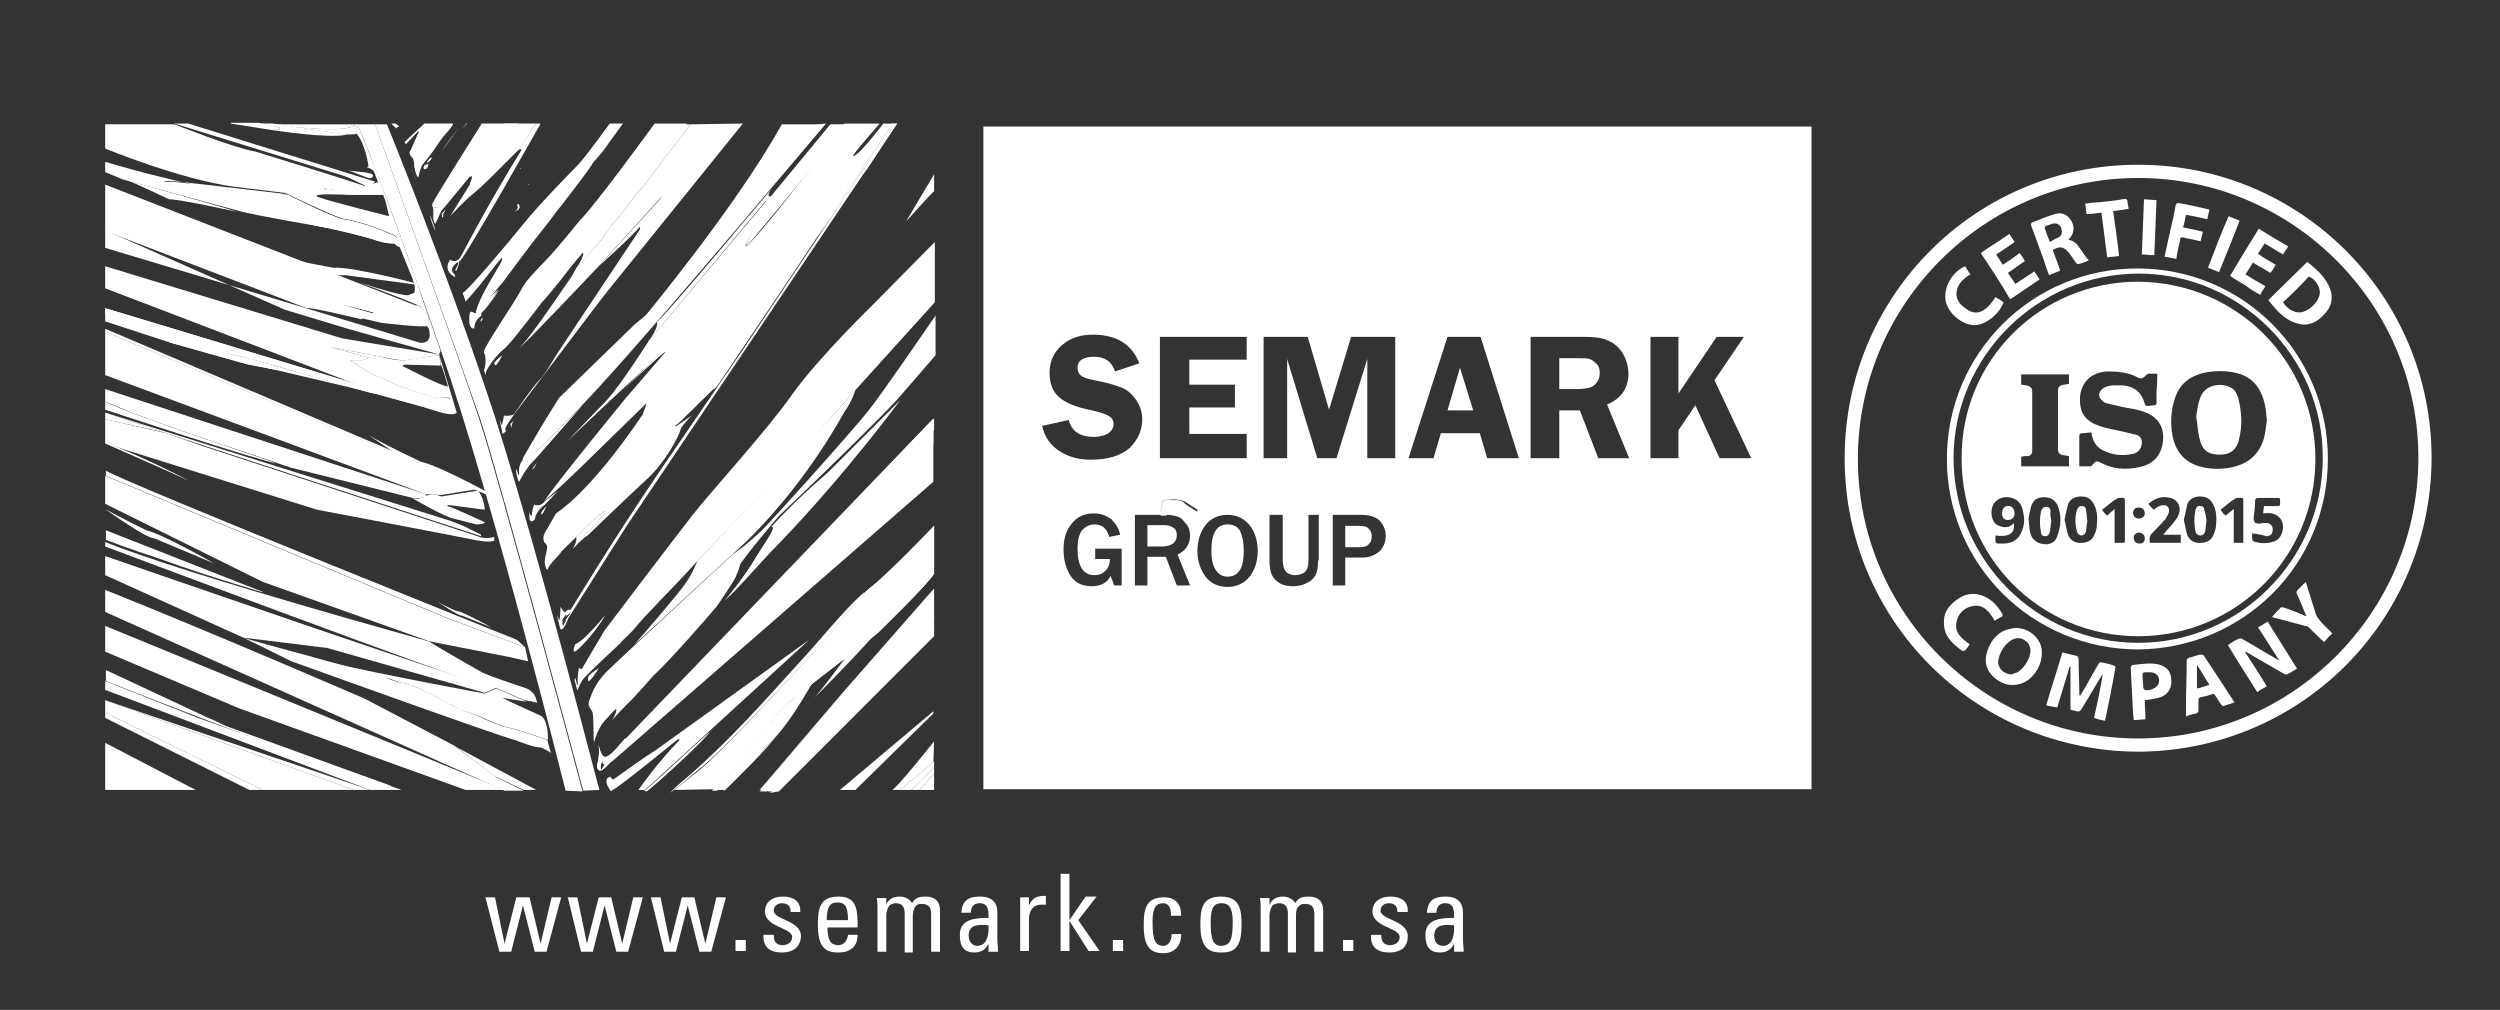 <svg xmlns="http://www.w3.org/2000/svg" xmlns:xlink="http://www.w3.org/1999/xlink" id="Layer_1" x="0px" y="0px" viewBox="0 0 339.9 137.3" style="enable-background:new 0 0 339.9 137.3;" xml:space="preserve"><rect x="0" y="0" width="339.9" height="137.3" fill="#333333" stroke="none"/><style type="text/css">	.st0{fill-rule:evenodd;clip-rule:evenodd;fill:#FFFFFF;}	.st1{fill:#FFFFFF;}</style><g>	<g>		<g>			<path class="st0" d="M290.7,102.2c-22.1-0.1-39.9-17.8-39.9-39.9c0-22.1,17.8-39.9,39.9-39.9c22.1,0,39.9,17.8,39.9,39.9    C330.5,84.4,312.8,102.1,290.7,102.2z M290.7,100.4c20.9,0,38-17,38.1-38c0.1-21-17-38.1-37.9-38.2c-21.1-0.1-38.2,17.1-38.3,38    C252.5,83.3,269.7,100.4,290.7,100.4z"></path>			<path class="st0" d="M290.6,88.3c-14.4-0.1-25.9-11.6-25.9-25.9c0-14.4,11.6-25.9,25.9-25.9c14.4,0,25.9,11.6,25.9,25.9    C316.5,76.8,305,88.2,290.6,88.3z M315.8,62.3c0.1-13.8-11.3-25.1-25-25.1c-13.8,0-25.1,11.2-25.2,25c0,13.9,11.3,25.2,25.1,25.2    C304.5,87.4,315.8,76.1,315.8,62.3z"></path>			<path class="st0" d="M285.9,91.6c-1,1.6-1.9,3.2-2.9,4.8c-0.2,0.3-0.3,0.4-0.7,0.3c-0.2-0.1-0.5-0.1-0.8-0.2c0-2,0-3.9,0-5.9    c-0.1,0-0.1,0-0.1,0c-0.6,1.9-1.1,3.7-1.7,5.6c-0.5-0.1-1-0.2-1.5-0.3c0.7-2.4,1.5-4.8,2.2-7.2c0.7,0.2,1.3,0.3,2,0.5    c0.1,0,0.2,0.3,0.2,0.4c0,1.6,0.1,3.1,0.1,4.7c0,0.1,0,0.2,0.1,0.3c0.1-0.1,0.1-0.2,0.2-0.3c0.8-1.3,1.5-2.7,2.3-4    c0.1-0.3,0.3-0.3,0.6-0.2c0.5,0.1,1,0.2,1.5,0.4c0.1,0,0.3,0.2,0.2,0.3c-0.4,2.4-0.9,4.8-1.4,7.2c-0.5-0.1-1-0.2-1.5-0.4    C285.2,95.4,285.6,93.5,285.9,91.6L285.9,91.6z"></path>			<path class="st0" d="M308.2,93.3c-0.5,0.3-0.9,0.5-1.3,0.8c-1.3-2.1-2.7-4.2-4-6.4c0.5-0.3,1-0.7,1.6-0.9c0.1,0,0.3,0,0.4,0.1    c1.6,0.9,3.2,1.9,4.8,2.8c0.1,0,0.1,0,0.2,0.1c-1-1.5-1.9-3-2.9-4.5c0.5-0.3,0.9-0.5,1.3-0.8c1.3,2.1,2.7,4.3,4,6.4    c-0.5,0.3-0.9,0.6-1.4,0.8c-0.1,0-0.3,0-0.4-0.1c-1.7-1-3.3-1.9-5-2.9c0,0-0.1,0-0.3-0.1C306.2,90.1,307.2,91.7,308.2,93.3z"></path>			<path class="st0" d="M308.4,40.8c1.8-1.8,3.6-3.5,5.3-5.2c1.1,0.9,2.2,1.8,2.9,3.2c0.6,1.2,0.6,2.5-0.3,3.6    c-0.9,1.1-2,1.9-3.4,1.7c-0.6-0.1-1.2-0.3-1.7-0.6C310,42.8,309.2,41.8,308.4,40.8z M310.4,41.1c0.6,1,1.8,1.6,2.7,1.3    c1.1-0.3,2.2-1.5,2.3-2.5c0.1-0.8-0.6-2-1.5-2.3C312.8,38.8,311.6,40,310.4,41.1z"></path>			<path class="st0" d="M277.6,88.9c0,1.8-1.4,3.7-3,4.1c-1.4,0.4-2.7-0.1-3.7-1.1c-1-1-1.1-2.2-0.7-3.4c0.5-1.5,1.5-2.7,3.1-3    C275.4,84.9,277.8,86.7,277.6,88.9z M273.4,91.7c0.3-0.1,0.7-0.2,0.9-0.3c0.9-0.6,1.4-1.4,1.7-2.4c0.2-0.9-0.1-1.6-0.8-2    c-0.6-0.4-1.4-0.3-2.1,0.3c-0.7,0.6-1.2,1.4-1.4,2.4C271.5,90.7,272.3,91.6,273.4,91.7z"></path>			<path class="st0" d="M279.1,34c0.3,0.9,0.7,1.8,1,2.8c-0.5,0.2-1,0.4-1.5,0.6c-0.3-0.7-0.5-1.3-0.7-2c-0.6-1.5-1.1-3.1-1.7-4.6    c-0.1-0.3-0.1-0.5,0.2-0.6c1-0.4,2-0.8,3-1.1c1-0.3,1.7,0.1,2.2,0.9c0.5,0.8,0.4,1.7-0.2,2.4c-0.1,0.1-0.1,0.1-0.2,0.2    c0.8,0.1,1.2,0.6,1.6,1.2c0.4,0.5,0.7,1.1,1.2,1.6c-0.5,0.2-0.9,0.4-1.4,0.5c-0.1,0-0.3-0.1-0.3-0.1c-0.3-0.4-0.6-0.9-0.9-1.3    C280.6,33.5,280.1,33.4,279.1,34z M278.7,32.9c0.5-0.3,0.9-0.5,1.3-0.7c0.4-0.3,0.4-0.8,0.2-1.3c-0.2-0.4-0.6-0.6-1.1-0.5    c-0.3,0.1-0.6,0.2-0.9,0.3c-0.1,0-0.2,0.2-0.2,0.3C278.2,31.6,278.4,32.2,278.7,32.9z"></path>			<path class="st0" d="M297.2,97.4c0-0.3,0-0.6,0-0.8c0-2.2,0.1-4.4,0.1-6.7c0-0.3,0.1-0.4,0.4-0.5c0.5-0.1,0.9-0.3,1.4-0.4    c0.1,0,0.4,0,0.5,0.1c1.4,2.1,2.8,4.2,4.2,6.4c-0.5,0.2-1,0.3-1.5,0.5c-0.1,0-0.2-0.1-0.3-0.2c-0.3-0.4-0.5-0.8-0.8-1.2    c-0.1-0.3-0.3-0.3-0.5-0.2c-0.5,0.2-1,0.3-1.5,0.4c-0.3,0.1-0.3,0.2-0.3,0.4c0,0.5,0,0.9,0,1.4c0,0.2-0.1,0.3-0.3,0.4    C298.1,97.1,297.7,97.2,297.2,97.4z M300.4,93.1c-0.6-0.9-1.1-1.8-1.7-2.7c0,1.1,0,2.1,0,3.2C299.3,93.5,299.8,93.3,300.4,93.1z"></path>			<path class="st0" d="M269.3,34.4c1.3-0.9,2.6-1.7,3.9-2.6c0.2,0.4,0.5,0.7,0.7,1.1c-0.8,0.6-1.6,1.1-2.5,1.7    c0.3,0.5,0.6,0.9,0.9,1.4c0.8-0.5,1.5-1,2.3-1.6c0.3,0.4,0.5,0.7,0.7,1.1c-0.8,0.5-1.5,1.1-2.3,1.6c0.3,0.5,0.7,1,1,1.5    c0.9-0.6,1.7-1.1,2.6-1.7c0.2,0.4,0.5,0.7,0.7,1.1c-1.3,0.9-2.7,1.8-4,2.7C272.1,38.6,270.7,36.5,269.3,34.4z"></path>			<path class="st0" d="M309.4,36c-0.2,0.4-0.4,0.7-0.7,1.1c-0.4-0.2-0.8-0.5-1.2-0.7c-0.4-0.2-0.8-0.5-1.2-0.7    c-0.3,0.5-0.6,1-1,1.6c0.9,0.6,1.8,1.1,2.7,1.6c-0.2,0.4-0.5,0.7-0.7,1.2c-0.7-0.4-1.4-0.8-2-1.3c-0.7-0.4-1.4-0.8-2.1-1.3    c1.3-2.2,2.6-4.3,3.9-6.4c1.3,0.8,2.6,1.6,4,2.4c-0.2,0.4-0.5,0.7-0.7,1.1c-0.8-0.5-1.7-1-2.5-1.5c-0.3,0.5-0.6,0.9-0.9,1.4    C307.8,35.1,308.6,35.5,309.4,36z"></path>			<path class="st0" d="M291.6,95.2c0,0.8,0.1,1.7,0.1,2.6c-0.6,0-1.1,0.1-1.6,0.1c0-0.4-0.1-0.8-0.1-1.1c-0.1-2-0.2-3.9-0.3-5.9    c0-0.2,0-0.4,0.3-0.5c1.1-0.1,2.2-0.3,3.3-0.1c1.1,0.2,1.9,0.9,1.9,2.1c0.1,1-0.3,2-1.5,2.4C293.1,95,292.3,95.1,291.6,95.2z     M292.1,91.4c0,0-0.1,0-0.2,0c-0.6,0-0.6,0-0.6,0.6c0,0.5,0.1,1,0.1,1.5c0,0.1,0.1,0.2,0.2,0.3c0.5,0.2,1.5-0.2,1.8-0.7    C293.8,92.5,293.5,91.3,292.1,91.4z"></path>			<path class="st0" d="M267.8,87.6c-0.2,0.3-0.4,0.6-0.6,0.8c-0.1,0.1-0.3,0.1-0.4,0.1c-1.4-1-2.6-2.1-2.5-4c0-1.5,0.9-2.4,2.1-3.2    c1.1-0.7,2.3-0.7,3.4-0.2c1.1,0.5,1.8,1.3,2.4,2.3c0.1,0.2,0.1,0.4-0.1,0.5c-0.3,0.1-0.6,0.3-0.9,0.5c-0.7-1.2-1.5-2.3-3-2    c-1.1,0.2-2,1-2.2,2.2C265.7,86,266.7,86.8,267.8,87.6z"></path>			<path class="st0" d="M267.2,36.2c0.2,0.4,0.4,0.7,0.7,1.1c-1,0.6-1.9,1.4-1.9,2.7c0,0.8,0.5,1.4,1.2,1.9c1.4,1.1,2.7,0.7,4.1-1.5    c0.4,0.2,0.7,0.4,1.1,0.7c-0.5,1.5-2.3,3-3.8,3.1c-1.8,0.1-3.9-1.7-4.1-3.5C264.3,38.9,265.5,36.9,267.2,36.2z"></path>			<path class="st0" d="M300.4,28.5c-0.1,0.4-0.2,0.8-0.3,1.3c-0.9-0.2-1.9-0.4-2.9-0.6c-0.1,0.6-0.2,1.1-0.4,1.7    c0.9,0.2,1.8,0.4,2.7,0.6c-0.1,0.4-0.2,0.8-0.3,1.3c-0.8-0.2-1.5-0.3-2.3-0.5c-0.4-0.1-0.5,0-0.5,0.4c-0.2,0.8-0.4,1.7-0.5,2.5    c-0.5-0.1-1.1-0.2-1.6-0.3c0.2-1.1,0.5-2.2,0.7-3.2c0.3-1.3,0.6-2.6,0.8-3.8c0-0.1,0.2-0.3,0.3-0.3    C297.6,27.8,299,28.2,300.4,28.5z"></path>			<path class="st0" d="M317.1,86.1c-0.4,0.4-0.8,0.8-1.1,1.2c-0.7-0.6-1.4-1.3-2-1.9c-0.2-0.2-0.4-0.3-0.6-0.3    c-1.5-0.4-3-0.8-4.5-1.2c0.4-0.5,0.8-0.9,1.2-1.3c0.1-0.1,0.2,0,0.4,0c0.9,0.3,1.7,0.6,2.6,1c0.1,0.1,0.3,0.1,0.5,0.2    c-0.2-0.5-0.4-0.8-0.5-1.2c-0.3-0.6-0.5-1.2-0.8-1.8c-0.1-0.2-0.1-0.4,0.1-0.6c0.3-0.3,0.7-0.7,1.1-1.1c0.2,0.6,0.3,1.1,0.5,1.6    c0.3,1,0.6,2,0.9,2.9c0.1,0.2,0.2,0.4,0.3,0.5C315.7,84.8,316.4,85.4,317.1,86.1z"></path>			<path class="st0" d="M288.1,34.8c-0.5,0.1-1.1,0.1-1.6,0.2c-0.3-2.1-0.5-4.1-0.8-6.1c-0.7,0.1-1.3,0.2-2,0.2    c-0.1-0.5-0.1-0.9-0.2-1.4c0.6-0.1,1.3-0.2,1.9-0.2c1-0.1,2.1-0.2,3.1-0.4c0.7-0.1,0.7-0.1,0.8,0.6c0,0.2,0.1,0.4,0.1,0.7    c-0.7,0.1-1.4,0.2-2.1,0.3C287.6,30.8,287.9,32.8,288.1,34.8z"></path>			<path class="st0" d="M303,29.4c0.5,0.2,1,0.4,1.5,0.6c-0.9,2.3-1.8,4.6-2.8,7c-0.5-0.2-1-0.4-1.5-0.6C301.1,34,302,31.7,303,29.4    z"></path>			<path class="st0" d="M291.5,27.1c0.6,0,1.1,0.1,1.7,0.1c-0.1,2.5-0.2,5-0.3,7.5c-0.6,0-1.1-0.1-1.7-0.1    C291.3,32.2,291.4,29.7,291.5,27.1z"></path>			<path class="st0" d="M290.7,38.3c13.4,0.1,24.1,10.8,24.1,24.1c0,13.4-10.8,24.1-24.1,24.1c-13.3,0-24-10.7-24-24.1    C266.6,49,277.4,38.3,290.7,38.3z M308.2,57.2c-0.1-0.9-0.1-1.6-0.3-2.3c-0.5-2.2-1.7-3.7-3.9-4.2c-1.3-0.3-2.6-0.3-3.9-0.1    c-2.3,0.4-3.9,1.6-4.5,3.9c-0.5,1.6-0.5,3.3-0.2,4.9c0.5,2.2,1.8,3.6,4,4.1c1.2,0.3,2.5,0.3,3.7,0.1c2.3-0.4,4-1.6,4.7-4    C308,58.8,308.1,57.9,308.2,57.2z M293.3,50.8c-0.4,0-0.7,0-1.1,0c-0.2,0-0.3,0.1-0.4,0.2c-0.4,0.4-0.7,0.6-1.2,0.3    c-1.3-0.7-2.7-0.8-4.1-0.8c-2.1,0.1-3.5,1.4-3.7,3.4c-0.1,1.7,0.3,3,2.1,3.8c0.9,0.4,1.9,0.6,2.9,0.8c0.9,0.2,1.8,0.4,2.6,0.6    c0.4,0.1,0.8,0.4,0.8,1c0,0.6-0.2,1.1-0.7,1.4c-0.2,0.1-0.3,0.2-0.5,0.2c-1.3,0.3-2.5,0.2-3.7-0.3c-1.1-0.4-1.7-1.2-1.9-2.3    c0-0.1,0-0.2-0.1-0.3c-0.4,0-0.8,0.1-1.2,0.1c-0.3,0-0.4,0.1-0.4,0.4c0,1,0,2,0,3c0,0.4,0,0.7,0,1.1c0.5,0,1,0,1.5,0    c0.1,0,0.2-0.1,0.2-0.1c0.6-0.7,0.6-0.7,1.4-0.3c1.6,0.8,3.3,0.9,5.1,0.5c2-0.4,3.1-1.8,3.2-3.8c0.1-1.9-0.9-3.2-2.9-3.8    c-0.9-0.3-1.8-0.4-2.8-0.6c-0.7-0.2-1.4-0.3-2.1-0.5c-0.3-0.1-0.6-0.4-0.8-0.7c-0.3-0.6,0.1-1.2,0.8-1.5c0.8-0.3,1.6-0.2,2.4-0.2    c1.6,0.2,2.5,1,2.9,2.5c0,0.1,0.2,0.3,0.3,0.3c0.3,0,0.7-0.1,1-0.1c0.2,0,0.3-0.1,0.3-0.4c0-0.6,0-1.2,0-1.7    C293.3,52.3,293.3,51.6,293.3,50.8z M274.8,62.1c0,0.5,0,0.9,0,1.3c2.2,0,4.3,0,6.5,0c0-0.5,0-0.9,0-1.4c-0.2,0-0.5-0.1-0.7-0.1    c-0.6-0.1-0.8-0.3-0.8-0.9c0-2.6,0-5.2,0-7.8c0-0.6,0.2-0.8,0.8-0.9c0.2,0,0.5-0.1,0.7-0.1c0-0.5,0-0.9,0-1.3c-2.2,0-4.4,0-6.5,0    c0,0.5,0,0.9,0,1.4c0.3,0,0.5,0.1,0.7,0.1c0.5,0.1,0.8,0.3,0.8,0.8c0,2.7,0,5.4,0,8.1c0,0.4-0.2,0.6-0.5,0.7    C275.5,62,275.2,62,274.8,62.1z M296.9,70.7c0.2,0.7,0.3,1.5,0.5,2.1c0.4,0.8,1.1,1.1,2,1c0.8-0.1,1.3-0.4,1.6-1.2    c0.2-0.5,0.3-0.9,0.3-1.4c0.1-1,0-2-0.5-2.8c-0.4-0.7-1-0.9-1.7-0.9c-0.7,0-1.4,0.3-1.7,1C297.2,69.3,297.1,70,296.9,70.7z     M280.7,70.7c0.2,0.7,0.3,1.5,0.5,2.1c0.4,0.8,1.1,1.1,2,1c0.8-0.1,1.3-0.4,1.6-1.2c0.2-0.4,0.3-0.9,0.3-1.4c0.1-1,0-2-0.5-2.8    c-0.4-0.7-1-0.9-1.7-0.9c-0.7,0-1.4,0.3-1.7,1C281,69.3,280.8,70,280.7,70.7z M275.8,70.5c0.1,1.1,0.1,1.9,0.5,2.6    c0.5,0.7,1.2,0.9,2,0.9c0.7-0.1,1.2-0.4,1.4-1.1c0.2-0.5,0.3-1,0.4-1.5c0.1-1,0-1.9-0.4-2.8c-0.4-0.7-1-1-1.8-1    c-0.8,0-1.4,0.3-1.7,1.1C276,69.3,275.9,70.1,275.8,70.5z M271.3,72.8c0,0.2,0,0.5,0,0.7c0,0.3,0.1,0.4,0.4,0.4    c0.3,0,0.6,0,0.9,0c1-0.1,1.8-0.5,2.2-1.5c0.4-0.8,0.5-1.7,0.3-2.6c-0.2-1.4-0.8-2-2-2.2c-0.9-0.1-1.7,0.3-2.1,1    c-0.4,0.8-0.3,2,0.3,2.6c0.2,0.2,0.5,0.3,0.8,0.4c0.7,0.2,1.3,0,1.7-0.5C274,72.3,273.4,73.1,271.3,72.8z M306.2,72.5    c0,0.2,0,0.4,0,0.6c0,0.4,0.1,0.5,0.5,0.6c0.7,0.2,1.5,0.2,2.2,0c1-0.2,1.5-1.1,1.5-2.1c0-0.9-0.6-1.6-1.5-1.8    c-0.4-0.1-0.8,0-1.2,0c0-0.3,0.1-0.7,0.1-1c0.5,0,0.9,0,1.4,0c0.9,0,0.8,0.1,0.8-0.8c0-0.3-0.1-0.3-0.3-0.3c-0.9,0-1.7,0-2.6,0    c-0.4,0-0.5,0.1-0.5,0.5c0,0.7-0.1,1.5-0.2,2.2c0,0.6,0.2,0.8,0.8,0.8c0.3-0.1,0.6-0.1,0.9-0.1c0.6,0,0.9,0.4,0.9,0.9    c0,0.6-0.3,0.9-0.9,0.9C307.5,72.7,306.9,72.6,306.2,72.5z M294.1,72.7c0.4-0.5,0.9-1,1.3-1.5c0.3-0.4,0.6-0.7,0.8-1.2    c0.4-1,0-2-1.1-2.3c-1.1-0.3-2.1,0-3,0.8c0.2,0.3,0.5,0.6,0.7,0.8c0.2-0.1,0.4-0.3,0.6-0.4c0.2-0.1,0.4-0.2,0.6-0.2    c0.5-0.1,0.9,0.2,0.9,0.7c0,0.5-0.3,0.8-0.5,1.2c-0.6,0.6-1.1,1.2-1.7,1.8c-0.5,0.4-0.5,0.9-0.4,1.4c1.4,0,2.8,0,4.2,0    c0-0.4,0-0.7,0-1.1C295.6,72.7,294.8,72.7,294.1,72.7z M287.5,69.2c0,1.6,0,3.1,0,4.6c0.5,0,0.9,0,1.3,0c0-0.1,0.1-0.1,0.1-0.1    c0-1.9,0-3.8,0-5.7c0-0.1-0.1-0.3-0.1-0.3c-0.3,0-0.7-0.1-1,0.1c-0.7,0.4-1.3,1-2,1.5c0.2,0.3,0.4,0.6,0.7,0.8    C286.8,69.8,287.1,69.5,287.5,69.2z M305,73.8c0-2,0-3.9,0-5.9c0-0.1-0.1-0.2-0.2-0.2c-0.3,0-0.7-0.1-0.9,0.1    c-0.7,0.4-1.3,1-2,1.5c0.2,0.3,0.4,0.6,0.7,0.8c0.4-0.3,0.7-0.6,1.1-0.9c0,1.6,0,3.1,0,4.6C304.1,73.8,304.6,73.8,305,73.8z     M291.6,73.2c0-0.5-0.3-0.7-0.7-0.8c-0.5,0-0.8,0.3-0.8,0.7c0,0.5,0.3,0.8,0.8,0.8C291.3,73.9,291.6,73.7,291.6,73.2z     M290.8,70.5c0.5,0,0.8-0.3,0.8-0.7c0-0.5-0.3-0.8-0.8-0.8s-0.8,0.3-0.8,0.8C290.1,70.2,290.3,70.5,290.8,70.5z"></path>			<path class="st0" d="M298.6,56.7c0.1-0.8,0.2-1.7,0.5-2.5c0.6-2,3-2.2,4.2-1.5c0.6,0.3,0.8,0.8,1,1.4c0.5,1.9,0.6,3.8,0.1,5.7    c-0.4,1.7-1.6,2.1-3,2c-1.3-0.1-2-0.7-2.3-2C298.8,58.8,298.8,57.7,298.6,56.7z"></path>			<path class="st0" d="M300,70.8c-0.1,0.5-0.1,1-0.2,1.5c-0.1,0.3-0.3,0.5-0.6,0.5c-0.4,0-0.6-0.2-0.7-0.5c-0.2-1-0.2-2,0-3    c0.1-0.3,0.3-0.6,0.6-0.5c0.4,0,0.6,0.2,0.6,0.6C299.9,69.8,299.9,70.3,300,70.8z"></path>			<path class="st0" d="M283.8,70.8c-0.1,0.5-0.1,1-0.2,1.5c-0.1,0.3-0.3,0.5-0.6,0.5c-0.3,0-0.5-0.2-0.6-0.5c-0.3-1-0.3-2,0-3    c0.1-0.3,0.3-0.5,0.6-0.5c0.4,0,0.6,0.2,0.6,0.5C283.7,69.8,283.7,70.3,283.8,70.8z"></path>			<path class="st0" d="M278.9,70.8c-0.1,0.5-0.1,1-0.2,1.5c-0.1,0.3-0.2,0.6-0.6,0.6c-0.4,0-0.6-0.2-0.6-0.5c-0.2-1-0.2-1.9,0-2.9    c0.1-0.3,0.3-0.6,0.7-0.6c0.4,0,0.6,0.3,0.6,0.6C278.7,69.8,278.8,70.3,278.9,70.8z"></path>			<path class="st0" d="M273.9,69.8c0,0.5-0.3,0.9-0.9,0.9c-0.5,0-0.8-0.3-0.8-0.9c0-0.6,0.3-1,0.8-1    C273.5,68.7,273.9,69.2,273.9,69.8z"></path>		</g>	</g>	<g>		<g>			<path class="st1" d="M161.6,71.7c0-0.1-0.1-0.2-0.2-0.3h0C161.5,71.5,161.5,71.6,161.6,71.7z"></path>			<polygon class="st1" points="157.8,70 154.3,70 154.3,70 157.8,70    "></polygon>			<polygon class="st1" points="161.7,79.6 161.7,79.6 160.1,75.4 160.1,75.4    "></polygon>			<polygon class="st1" points="158.4,75.7 159.9,79.6 159.9,79.6 158.4,75.7    "></polygon>			<path class="st1" d="M184.8,71.5h-1.9v2.9h2c0.5,0,0.9-0.1,1.2-0.4c0.3-0.3,0.4-0.6,0.4-1.1c0-0.4-0.1-0.7-0.4-1    C185.9,71.6,185.4,71.5,184.8,71.5z"></path>			<polygon class="st1" points="196.8,55.8 200.3,55.8 198.5,50    "></polygon>			<path class="st1" d="M158.3,71.4H156v2.9h2.1c0.6,0,1.1-0.2,1.4-0.4c0.3-0.3,0.5-0.6,0.5-1.1c0-0.4-0.1-0.8-0.4-1    C159.2,71.5,158.8,71.4,158.3,71.4z"></path>			<path class="st1" d="M166.9,71.3c-1.5,0-2.2,1.2-2.2,3.6c0,1.2,0.2,2,0.6,2.6c0.4,0.6,0.9,0.9,1.6,0.9c0.6,0,1.2-0.2,1.6-0.8    c0.4-0.5,0.6-1.4,0.6-2.8c0-1.1-0.2-2-0.5-2.6C168.3,71.6,167.7,71.3,166.9,71.3z"></path>			<path class="st1" d="M133.7,17.2v90.1h112.6V17.2H133.7z M157.7,45.8h11.8v3.1h-7.8v3.4h6.2v3.1h-6.2V59h7.8v3.3h-11.8V45.8z     M152.3,79.6h-0.8l-0.5-1.3c-0.5,1-1.4,1.4-2.6,1.4c-1.3,0-2.3-0.5-2.9-1.5c-0.6-1-0.9-2.1-0.9-3.5c0-1.4,0.3-2.5,1.1-3.5    c0.7-0.9,1.7-1.4,3-1.4c1,0,1.7,0.3,2.4,0.8c0.6,0.6,1,1.2,1.2,2.1l-1.5,0.3c-0.3-1.2-1-1.7-2-1.7c-0.7,0-1.2,0.3-1.7,0.8    c-0.4,0.6-0.6,1.4-0.6,2.5c0,2.4,0.8,3.6,2.3,3.6c0.6,0,1.1-0.2,1.5-0.6c0.4-0.4,0.6-0.9,0.6-1.6h-2v-1.4h3.6V79.6z M148.3,62.5    c-1.7,0-3.1-0.4-4.3-1.2c-1.2-0.8-2-1.9-2.3-3.4l3.6-0.8c0.4,1.5,1.5,2.3,3.4,2.3c0.9,0,1.5-0.2,2-0.5c0.4-0.3,0.7-0.7,0.7-1.2    c0-0.5-0.2-0.9-0.6-1.1c-0.4-0.3-1.1-0.5-2.3-0.8c-2.1-0.4-3.6-1-4.5-1.8c-0.9-0.8-1.3-1.9-1.3-3.3c0-1.5,0.5-2.7,1.6-3.7    c1.1-1,2.5-1.5,4.3-1.5c3.2,0,5.3,1.3,6.3,3.9l-3.3,1.1c-0.4-1.3-1.4-2-2.8-2c-1.5,0-2.3,0.5-2.3,1.5c0,0.4,0.1,0.7,0.4,1    c0.3,0.3,0.9,0.5,1.9,0.7c1.7,0.3,2.9,0.7,3.7,1c0.8,0.3,1.4,0.9,2,1.7c0.5,0.8,0.8,1.6,0.8,2.6c0,1.5-0.6,2.8-1.7,3.9    C152.3,62,150.6,62.5,148.3,62.5z M162.6,70.3l-0.5,1.2l-0.7-0.1c0.1,0.1,0.1,0.2,0.2,0.3c0.1,0.3,0.2,0.7,0.2,1.1    c0,1.2-0.6,2.1-1.7,2.6l1.7,4.2h0l0,0h-1.8l0,0l0,0l-1.5-3.9H156v3.9v0h-1.7v0V70v0h3.5c0-0.5,0.1-1.3,0.2-1.7    c0.2-0.5,0.8-0.3,1.6-0.4c0.8,0,1.5,0.3,1.5,0.3l1.7,1.1L162.6,70.3z M169.9,78.4c-0.7,0.9-1.8,1.4-3,1.4c-1.3,0-2.3-0.5-3-1.4    c-0.7-1-1.1-2.1-1.1-3.5c0-1.4,0.4-2.6,1.1-3.5c0.7-0.9,1.7-1.4,3-1.4c1.3,0,2.2,0.5,3,1.4c0.7,0.9,1.1,2.1,1.1,3.5    C171,76.3,170.6,77.5,169.9,78.4z M179.2,76.2c0,0.8-0.1,1.5-0.3,1.9c-0.2,0.4-0.5,0.8-1.1,1.1c-0.5,0.3-1.2,0.5-1.9,0.5    c-0.8,0-1.4-0.1-1.9-0.4c-0.5-0.3-0.9-0.7-1.1-1.2c-0.2-0.5-0.3-1.1-0.3-1.9V70h1.8v6.1c0,0.8,0.2,1.4,0.5,1.7    c0.4,0.3,0.8,0.4,1.2,0.4c0.5,0,1-0.2,1.3-0.4c0.3-0.3,0.5-0.8,0.5-1.6V70h1.4V76.2z M187.5,75c-0.6,0.5-1.3,0.8-2.2,0.8h-2.4    v3.8h-1.7V70h3.9c1.1,0,2,0.3,2.5,0.8c0.5,0.6,0.8,1.2,0.8,2C188.4,73.7,188.1,74.5,187.5,75z M189.8,62.3h-3.9V48.8l-4.2,13.5    h-2.6L175,48.8v13.5h-3.2V45.8h6l2.9,9.9l3-9.9h6V62.3z M202.2,62.3l-1-3.4h-5.3l-1,3.4h-3.4l5.3-16.5h4.5l5.2,16.5H202.2z     M217.3,62.3l-2.5-6.5H212v6.5h-3.9V45.8h7.3c1.3,0,2.4,0.1,3.2,0.5c0.8,0.3,1.5,0.9,2,1.7c0.5,0.8,0.8,1.8,0.8,2.8    c0,2-1,3.4-2.9,4.2l3,7.3H217.3z M233.8,62.3l-3.3-7.2l-2.3,3.4v3.8h-3.8V45.8h3.8v7.7l5.2-7.7h3.7l-4,5.9l5,10.6H233.8z     M158.4,70h-0.7c0,0,0,0,0,0L158.4,70c1.2,0,2,0.2,2.5,0.8c0.2,0.2,0.3,0.4,0.5,0.6h0c-0.1-0.2-0.3-0.4-0.5-0.6    C160.4,70.3,159.5,69.5,158.4,70z M159.6,68c-0.8,0-1.4-0.2-1.6,0.4c-0.1,0.4-0.2,1.3-0.2,1.7h0.7c1.1-0.5,2,0.2,2.5,0.8    c0.2,0.2,0.3,0.4,0.5,0.6l0.7,0.1l0.5-1.2l0.1-0.8l-1.7-1.1C161.1,68.3,160.3,67.9,159.6,68z"></path>			<polygon class="st1" points="159.9,79.6 161.7,79.6 161.7,79.6 159.9,79.6    "></polygon>			<rect x="156" y="75.7" class="st1" width="2.4" height="0"></rect>			<rect x="154.3" y="79.6" class="st1" width="1.7" height="0"></rect>			<path class="st1" d="M216.1,48.8c-0.3-0.1-0.9-0.1-1.8-0.1H212v4.2h2.4c0.8,0,1.3-0.1,1.7-0.2c0.4-0.1,0.7-0.3,1-0.7    c0.3-0.4,0.4-0.8,0.4-1.3c0-0.5-0.1-0.9-0.4-1.2C216.7,49.1,216.4,48.9,216.1,48.8z"></path>		</g>		<g>			<g>				<path class="st0" d="M87.9,54.5c0,0,0,0.4-0.2,1c-0.3,0.6-0.4,1.2-0.3,1.5l21-21.4v-1L87.9,54.5z"></path>				<path class="st0" d="M74.4,74.3c0.4,0.4,1.7,0.3,1.5,1c0.2,0,0.2-0.2,0.4-0.2c-0.7,0.8-1.5,1.5-1.9,2.4     C73.6,76.4,74.5,75,74.4,74.3z"></path>				<path class="st0" d="M73.9,73.6c0.7-0.1,1.3-0.4,1.7,0c0.4,0.2,1.1,0.8,0.7,1.4c-0.2,0.2-0.8,0.9-1,1.1     c-0.7-0.2-1.1-0.5-0.9-1.8C74.3,74,74.1,73.8,73.9,73.6z"></path>				<path class="st0" d="M98.5,81.7c0,0,2.8-3.4,4.2-5.7c1.3-2.3,3-4.3,2.2-4.4c0,0,2.8-3.2,7.7-7.4l9.8-9.8c0,0-7.1,9.7-16.3,19.3     C103.3,76.5,100.9,79.5,98.5,81.7z"></path>				<path class="st0" d="M105.1,71.8C105.1,71.8,105.1,71.8,105.1,71.8c-0.1,0.7-1.4,2.4-2.5,4.3c-0.5,0.9-1.2,1.9-1.9,2.9     c-0.2,0.3-0.3,0.5-0.3,0.5c4.4-4.1,12.7-15.4,12.7-15.4C111.7,65.3,105.1,71.8,105.1,71.8z"></path>				<polygon class="st0" points="84.2,101.8 95.2,91.9 115.7,71.4 126.9,60.4 126.9,56.9 84.7,100.8     "></polygon>				<path class="st0" d="M83.4,106c-0.2,0.4-0.6,0.7-0.6,1.2c-0.3-0.5-0.7-1.4,0.2-1.6C83.1,105.8,83.2,105.9,83.4,106z"></path>				<path class="st0" d="M83.4,106.2l5.9-4.3l0,0c-2,1.2-5.6,3.9-6.1,4.2c0,0-0.9,0.7-0.1,1.5c0-0.1,0.2-0.2,0.3-0.3     C83.2,107.3,82.8,106.8,83.4,106.2z"></path>				<g>					<path class="st1" d="M32.3,25.7l5,0.8l2.1,0.1c-0.2-0.1-0.2-0.1-0.2-0.1L32.3,25.7z"></path>					<path class="st1" d="M43,26.6c0,0,1-0.6,1.6-0.6L44,25.6l2.6,0.4c0,0,2.8-0.5,4.1-0.9c-1.7-1-6.5-2.4-6.5-2.4s7.3,3.3,5.4,2.6      c-1.9-0.7-14.9-4.7-14.9-4.7c-3-0.5-11-3.7-11-3.7h-9.4v3.3c0,0,10.2,4.2,17.6,5.2C39.3,26.3,39,26.3,43,26.6z"></path>				</g>				<path class="st1" d="M53.2,31.9c-3.7-1.7-6.7-2.1-6.7-2.1c-1.8-0.5-7.4-3.3-7.4-3.3l-15.6-1.8c-1.5,0-1.2,0.2-1.2,0.2     c0.5,0.2,19.8,5.6,19.8,5.6c5.6,1.1,8.5,2,8.5,2c1.9,0.7,3,0.6,3,0.6c0.8,0.7,0.8,0.4,0.8,0.4C53.9,31.8,53.2,31.9,53.2,31.9z"></path>				<path class="st0" d="M104.3,27.2l-16,19c0,0-3.6,5.7-5.7,8.1l-5.5,5.7c0,0,12.2-11.6,13.1-12.1c0,0,0.8-0.6-0.1,0.4l-5,5.8     c0,0-9.5,11.6-11,13.9c0,0,1.1-0.8,4.9-4.5l29.2-28.5l-1.2,1.6L87.2,56.6c0,0-6.3,9.6-11.6,13.2l-1.5,2.6c0,0-0.5,0.8,0,1.4     c0,0,1.1-0.6,2,1.4l4.8-4.7c0,0,2.8-2.5,0.5,0.3c0,0-3.5,3.6-3.5,3.8c0,0,1.4-1.5,2-1.8c0,0,5.7-5.5,8.1-7.7     c2.4-2.2,4.3-5.7,4.6-6.9c0,0,0.9-1.3,1.6-1.8L92,57.9c0,0-0.7,0.3,0.3-0.4l4.6-4.5c0,0,0.4-0.2,0.6-0.5l10.3-15.3     c0,0,12.9-19.5,13.6-20.4h-1.3c0,0-3.5,4.6-4.1,4.4c-0.2-0.1,3.6-4.4,3.6-4.4h-4.8c0,0-9.1,12.4-13.1,16.5c0,0-0.7,0.6-0.1-0.4     C101.6,33,104,28,104.3,27.2z"></path>				<path class="st1" d="M14.3,41.9v1.8l8.9,2.9l10.3,2.9l4.1,0.8L30.6,48c0,0,1.9,0.2,9.9,2.6c0,0,9.5,2.8,10.8,3     c0,0,7.6,2.1,8.4,2.3c0,0-5.4-2-11.3-3.7"></path>				<path class="st0" d="M75.8,48c-0.7,1.1-1.6,2.8-2.5,3.7c-0.9,0.9-3.2,4.3-3.2,4.3l-0.4,0.6l14.2-18.8c0,0-0.5,0.6-1.2,1.4     L75.8,48z"></path>				<polygon class="st0" points="123.9,107.4 125,107.4 127,105.2 127,104.4     "></polygon>				<polygon class="st0" points="116.3,107.4 114.2,107.4 126.9,96.7 126.9,97     "></polygon>				<path class="st0" d="M79.2,90.8c0,0,2.1-3.6,3-5.1c0,0,9.4-12.4,11.9-15.6c2.5-3.2,10.2-11.6,13.7-16.6     c3.5-4.9,10.9-12.1,10.9-12.1l8.4-8.5v8.2l-20.1,22.2L88.4,83C88.4,83,80.4,90.9,79.2,90.8z"></path>				<path class="st1" d="M60.3,29c0,0-0.1,0.2,0,0.4l-0.2,0.2l0-0.4L60.3,29z"></path>				<path class="st1" d="M67.8,39.3c0,0-1.7,2.5-2.2,2.9c-0.5,0.5-0.2,0.6-0.2,0.6s-0.9,0.5-1,1.5c-0.1,1,0,0.2,0,0.2     s-0.6,0.3-0.6-0.9c0-1.2,0.1-1.4,0.6-1.1c0.5,0.3,0.3-0.3,0.3-0.3L67.8,39.3z"></path>				<path class="st1" d="M68.8,47.1c0,0-2.7,2.5-2.8,3.9l-0.2-0.7c0,0,0.5-1.1,0-2.5L68.8,47.1z"></path>				<path class="st1" d="M81.9,32.4c0,0,0.9-1.5,2.1-2.7l2.2-2.9c0,0,0.5-0.7,1.2-1.4l6.5-8.5h-0.7L79.1,34.4     c0.7-0.3-0.6,1.9-0.6,1.9S79.1,35.8,81.9,32.4z"></path>				<path class="st0" d="M71.4,62.7c0,0-0.7,0.4-0.2-0.6c0,0,2.5-4.4,4.8-8l10.3-10c0,0,3.5-2.8,6.2-5.5c2.7-2.7,15-15.4,18.7-21.7     l1.1-0.1c0,0-23,27.3-30.3,35.2C82.1,52,72.7,62,71.4,62.7z"></path>				<path class="st0" d="M79.2,90.8c0,0-0.1,0.5,0.2,0.4l4.2-3.2c0,0,1.6-1.3,2.8-2.7c1.1-1.4,5.9-6.3,5.9-6.3l2.5-2.7     c0,0,13.9-14.7,16-17.1c2.1-2.4,15.4-17.4,15.4-17.4S100.9,68,97.5,71.5C94.1,75.1,79.3,91.3,79.2,90.8z"></path>				<path class="st0" d="M91.7,107.4c0,0,14.9-11.9,15.8-12.4l-10.3,12.3L91.7,107.4z"></path>				<polygon class="st1" points="127,80 127,80.4 103.3,107.4 103.1,107.6 114.9,93.8     "></polygon>				<polygon class="st1" points="127,80.2 127,84.1 103.7,107.4 103.3,107.4     "></polygon>				<polygon class="st1" points="127,83.8 127,85.1 105,107.6 103.3,107.6     "></polygon>				<polygon class="st0" points="105.9,107.6 127,86.5 127,84.9 104.7,107.8     "></polygon>				<path class="st0" d="M110.8,94.8c0,0,4.7-4.7,8-8.4c0,0-3.7,2.9-3.9,3.1C114.9,89.5,112.1,93.3,110.8,94.8z"></path>				<path class="st0" d="M110.4,92.9c0,0-2.7,4.9-4.8,7.1c-2.1,2.3-6.6,7.1-7.1,7.4h-1c0,0,11.1-13.2,11.1-13.3     C108.6,94,110.4,92.9,110.4,92.9z"></path>				<path class="st0" d="M127,78v-6.5c0,0-6.6,6.9-8.8,8.5c0,0-1.5,1.2-1.4,1.5c0,0-0.4,0.3-0.9,1.1c0,0-2.1,2.3-3,3.6     c0,0-16.3,18.1-19.8,20.2l21.8-16.9c0,0,4.2-3.2,4.5-3.5C119.4,86,126.2,79.4,127,78z"></path>				<path class="st0" d="M85,100.4c-0.5,0.5-1.8,2.3-2.6,2.5c-0.7,0.2-1-1.6-1-1.6s0.1,0.9,0,1.6c-0.1,0.8-0.4,1.4,0,1.8     C82.3,105.4,85.5,99.9,85,100.4z M81.7,104.6c-0.1-0.2,0-0.8,0.2-1.2c0,0,0,0.5,0.3,0.5C82.2,103.9,81.8,104.8,81.7,104.6z"></path>				<path class="st0" d="M79.2,90.8c0,0-0.1,0.3-0.5,0c0,0-0.3,1.9-0.1,2.3c0,0-0.1,0.4-0.4-1c0,0,0,0.3-0.1,0.3l0.4,1.5     c0,0,0.4-1.2,1-1.8c0.6-0.7,5.1-4.9,5.1-4.9s-1.4,0.7-2.3,1.3C80.9,89.6,79.2,91.3,79.2,90.8z"></path>				<path class="st0" d="M116.3,53c-1.6,2.1-21.5,23.3-21.5,23.3s-0.7,1.8-1.6,3c-0.8,1.3-7,8.4-7,8.4l14-12.9c0,0,8-6.9,14.6-18.8     C115.9,54.5,116.3,53,116.3,53z"></path>				<path class="st0" d="M127.2,42.9c0,0-7.4,10.8-9.1,12.9c-1.6,2.1-14.6,16.7-17.5,19.4c0,0,16-15.1,21.4-20.9l5.2-6V42.9z"></path>				<path class="st0" d="M78.2,87.6c0,0-0.4,0.9-0.1,1c0.3,0.1,3.1-2.9,4.2-5C82.3,83.6,79.6,87,78.2,87.6z"></path>				<path class="st0" d="M121.5,16.9l-20.6,30.8L89.6,64.2c-6.9,10.2-12,18.7-12,18.7c-0.5-0.1-0.7,0.3-0.7,0.3     c-0.2,0.2-0.7-0.7-0.7-0.7s0,0.9-0.1,1.6c0,0.7-0.4-0.6-0.4-0.6s0.1,0.6,0.4,1.7c0.2,1.1,0.9-0.5,0.9-0.5l0.3-0.7l7.9-12.5     l36.8-54.7H121.5z M77.5,83.4c-0.1,0.3-0.7,0.8-0.6,1.1c0,0-0.3,0.4-0.3,0.6c0,0-0.3-0.3,0-0.7c0,0-0.4,0.1-0.2,0l0.5-0.8     c0,0,0.2-0.1,0.1,0.2c0,0,0.2-0.2,0.4-0.4C77.4,83.4,77.6,83.1,77.5,83.4z"></path>				<path class="st0" d="M100.7,76.5c0,0-0.4,1.8-1.3,3c0,0-1.2,1.9-2,3c-0.9,1.1-6.5,7.5-8.6,9.4c0,0-2.8,3.2-3.4,3.7     c0,0-1.9,1.9-2.2,2.4c0,0,1.5-2.7-0.2-1l5.5-6l4.7-5.5c0,0,3.9-4.6,4.7-5.5c0.8-0.9,1.8-1.9,2-2.5     C100.3,77.1,100.5,76.6,100.7,76.5z"></path>				<path class="st0" d="M123.2,30.1c0,0,3.4-3.8,3.8-4.1v-2.3C127,23.7,123.3,29.9,123.2,30.1z"></path>				<path class="st1" d="M105.6,31.7l-13,13.6L84.7,53l0,0c2.7-2.5,5.2-4.8,5.5-5c0,0,0.8-0.6-0.1,0.4l-4.7,5.6l0,0     C85.4,53.9,103.9,33.6,105.6,31.7z"></path>				<path class="st0" d="M74.3,68.8c0,0-0.6,1.4-0.7,1.1C73.4,69.7,74.3,68.8,74.3,68.8z"></path>				<path class="st0" d="M74.1,68.1c0,0-0.5,0.9-1.5,0.5c0,0-0.3,1-0.3,1.5c0,0-0.2,0.2-0.3-0.5c0,0-0.2,1.3,0.3,1.3     c0,0,0.5-0.1,0.5-0.7c0,0,0.3-0.9,1.3-1.6l1.7-1.8L74.1,68.1z"></path>				<path class="st0" d="M112.9,16.9l-8.1,9.8c0,0-0.7,0.2,0-0.9c0,0-14.2,17-15.5,18c0,0,0.4,0.3-0.9,2.3l15.8-18.9l-2.8,6.2     c0,0,0.1,0.1,0.7-0.6c0,0,11.2-13.2,12.7-15.9H112.9z"></path>				<g>					<path class="st0" d="M99.2,32.4c1-1.2,2.1-2.4,3.1-3.6v0C101.2,30,100.2,31.2,99.2,32.4z"></path>					<path class="st0" d="M92.6,38.6c2.7-2.7,15-15.4,18.7-21.7h-5c-6.4,11.5-18.9,26.4-19,26.6C88.4,42.5,90.7,40.5,92.6,38.6z"></path>				</g>				<path class="st0" d="M73,62.9c0,0-0.8,1-0.6,0.9C72.6,63.8,73,62.9,73,62.9z"></path>				<path class="st0" d="M71,62.6c0,0-0.6,0.8-0.4,1.9c0,0-0.1,0.3-0.3-0.5c-0.2-0.7-0.2,0.5,0.2,1.4l0.1,0.1c0,0,0.8-1.8,2.2-3.1     l6.4-7.3C79.2,55,70.9,63.9,71,62.6z"></path>				<path class="st0" d="M68,57.2c0,0,0.3,1.1,0.3,0.3c0,0,0.2-0.6,0.2-1c0,0,1.2,0.2,1.6-0.4c0.4-0.6-1.6,2.1-1.4,2.3     c0,0,0.2,0.2-0.1,0.4l-0.3,0.2C68.4,58.9,67.7,56.4,68,57.2z"></path>				<path class="st0" d="M69.8,57.2c0,0-0.4,0.4-0.4,0.5l0.1,0.5C69.5,58.1,69.6,57.6,69.8,57.2z"></path>				<path class="st1" d="M75.8,48L90,26.7l-8.8,9.7c0,0-10.4,11-10.7,11c0,0,0.8-0.3,7.2-9.8l0.8-1.4c0,0,0.6-0.4,3.4-3.8     c0,0,0.9-1.5,2.1-2.7l2.2-2.9c0,0,0.5-0.7,1.2-1.4l6.5-8.5l7.1-0.1L75.8,48z"></path>				<path class="st1" d="M81.4,36.2c0,0,4.7-4.2,5.6-5.4L87,31.3l3-4.5L81.4,36.2z"></path>				<path class="st1" d="M67.2,49.3c0,0,0,0.5,0.3,0.3c0,0,0.4-0.5,0.8-1.3C68.4,48.3,68.1,48.3,67.2,49.3z"></path>				<path class="st1" d="M89,16.8c0,0-8.2,11.3-10.2,13.2c0,0-3.2,4-4.7,5.5c-1.4,1.5-2.6,2.6-3.3,4c-0.7,1.4-5.1,7.8-5,8.3     c0,0.4,1.2,1.9,4.3-2.1c0,0,2.8-3.5,3.5-4.5c0,0,1.5-1.6,4-4.9l3.6-4.3l12.2-15.2L89,16.8z"></path>				<path class="st1" d="M85.8,23.4c0,0,2.9-2.5,6-6.5h-0.4C91.3,16.9,86.3,22.7,85.8,23.4z"></path>				<path class="st1" d="M62.9,39.8l0.4,1.2c0,0,1.4-1.5,3.1-3.7c1.7-2.2,2.1-2.7,1.8-1.8c-0.4,0.9-3,4.8-3.4,6.6l0.6-0.2l3.1-3.7     c0,0,3.9-5.3,5.3-7c1.4-1.7,1.6-2.2,2.4-3.1c0.8-1,3.7-4.8,4.2-5.6c0.4-0.8,1-1,2.4-3.1l1.9-2.6h-1.8c0,0-3.7,5.1-4.4,5.7     c-0.6,0.6-5.3,5.4-7.3,7.9C69.2,32.9,63.3,39.9,62.9,39.8z"></path>				<g>					<path class="st1" d="M64.5,44.5L64.5,44.5C64.3,45.2,64.5,44.5,64.5,44.5z"></path>					<path class="st1" d="M65.4,42.1l-0.6,0.2c0,0,0.2,0.6-0.3,0.3c-0.5-0.3-0.7-0.1-0.6,1.1c0,1.1,0.5,1,0.6,0.9c0,0,0-0.1,0-0.2      c0.1-1,1-1.5,1-1.5s-0.3-0.1,0.2-0.6c0.5-0.4,2.2-2.9,2.2-2.9L65.4,42.1z"></path>				</g>				<path class="st0" d="M69.8,28.8c0,0,0.9-0.3,0.5-0.9c0,0,0.1-0.4,0.3,0C70.8,28.4,70.4,28.6,69.8,28.8z"></path>				<path class="st0" d="M61.2,35.3c0,0,0.8,0.7,1.5-0.5c0,0,3.9-7.5,8.2-14.4c0,0-0.1-0.3-0.4,0c0,0,1.5-2.3,2.4-3.6h0.6     c0,0-10.4,18.5-11,18.7c-0.5,0.2-1.6,1.1-0.7,1.8l0.1,0.4C61.9,37.7,60.1,36.9,61.2,35.3z"></path>				<path class="st0" d="M68.7,24.7c0,0,0.2,0.8,0,0.5C68.7,25.3,68.4,24.8,68.7,24.7z"></path>				<path class="st1" d="M62.3,35.7c0,0,0.1,0.1-0.4,1c0,0,0.1,0.3,0.2,0c0.1-0.3,0.4-0.9,0.3-1.2C62.4,35.5,62.2,35.6,62.3,35.7z"></path>				<path class="st1" d="M71.8,25.1c0,0,0.1,0,0.1,0c0.1-0.1,0.1-0.1,0.1-0.1c0,0-0.1,0-0.1,0C71.9,25,71.8,25.1,71.8,25.1z"></path>				<path class="st1" d="M70.8,22.9C70.8,22.9,70.8,22.9,70.8,22.9c-0.1,0.1-0.1,0-0.1,0C70.6,22.8,70.7,22.8,70.8,22.9     C70.7,22.8,70.8,22.8,70.8,22.9z"></path>				<path class="st1" d="M61.2,29.4c0,0,1.8-2,3.3-3.2c1.5-1.2,5.4-5.3,6.1-5.9l2.3-3.5h-7.4c0,0-6.5,10.3-6.6,10.7     c-0.2,0.3-0.4,1,1,0.6c0,0,0.5-0.1,0.1,0.6l3.8-4.6c0,0,0.9-0.7,0.2,0.8L61.2,29.4z"></path>				<path class="st1" d="M60.6,28.5c0,0-0.8,0.7-0.5,0.7C60.1,29.2,60.4,29,60.6,28.5z"></path>				<g>					<path class="st1" d="M60,28.7c0.4-0.7-0.1-0.6-0.1-0.6c-0.7,0.2-1,0.1-1.1,0c0.2,0.3,0.1,1.2,0.1,1.4c0,0.2,0.1,1,0.3,0.9      C59.3,30.3,60,28.6,60,28.7L60,28.7L60,28.7z"></path>					<polygon class="st1" points="58.8,28 58.8,28 58.8,28.1      "></polygon>				</g>				<path class="st1" d="M59.2,31.4c0,0-0.4-0.7-0.8-2.2C58.4,29.2,58.9,30.1,59.2,31.4z"></path>				<path class="st1" d="M63.9,25.1l6.6-8.3h-1.9l-5.7,7.6l-3.5,3.8c0.1,0,0.3,0,0.4-0.1c0,0,0.4-0.1,0.1,0.5l0,0l3.8-4.5     c0,0,0.9-0.7,0.2,0.8L63.9,25.1z"></path>				<path class="st1" d="M58.6,21.7c0,0,0.2-0.4,0-0.3c-0.2,0.1-0.6,0.7-0.6,0.7h0.2L58.6,21.7z"></path>				<path class="st1" d="M58.2,22.3c0,0-0.5,0-0.6,0.4c-0.1,0.3,0.2,0.4,0.4,0.2C58.2,22.7,58.3,22.4,58.2,22.3z"></path>				<path class="st1" d="M63.5,16.8c0,0-0.1,0.1-0.3,0.3c0,0-0.2,0.4-0.2,0.3c0,0,0.2-0.4,0.4-0.6H63.5z"></path>				<path class="st1" d="M60,20.6c0,0,0.9-1.4,2.4-3.2L60,20.6z"></path>				<path class="st1" d="M56.6,24.7c0,0-0.4-0.8-0.5-1.6C56,23.1,56.5,24.5,56.6,24.7z"></path>				<path class="st1" d="M56.9,24.1c0,0,0.2-1.4,0.7-1.9c0,0,1.3-1.6,1.6-2.1c0.3-0.5,1.1-1.6,1.3-1.8c0.2-0.2,1.1-1.2,1.1-1.5h-3.9     l-2.7,2.5c0,0,0.1,0.4,0.3,0.2l1.4-1.5c0,0,0.3-0.4,0.2,0l-1.1,2.5c0,0-0.4,0.3,0.3,1c0,0,0.3,0.5,0.2,1.2     C56.4,22.6,56.4,23.5,56.9,24.1z"></path>				<path class="st1" d="M53.8,16.8l0.5,0.4c0,0-0.4,0.1-0.4,0.2c0,0.1,0,0.1,0,0.1l-0.7-0.7L53.8,16.8z"></path>				<path class="st1" d="M57.3,21.5c-0.2,0.2-0.6,0.3-1,0.3c0.1,0.2,0.1,0.5,0.1,0.8c0,0,0,0.9,0.4,1.5c0,0,0.2-1.2,0.6-1.8h0     c0,0,0,0,0-0.1c0,0,0,0,0-0.1c0,0,0.7-0.8,1.1-1.4c0.1-0.1,0.1-0.2,0.2-0.2c0.7-1,0.9-1.9,0.9-1.9     C59.2,19.2,57.8,21.1,57.3,21.5z"></path>				<path class="st1" d="M52.6,16.9c0,0,8.6,21,14.8,40.1c6.1,19.2,13.8,49.5,14.1,50.4l-2.2,0.1c0,0-11.4-42.6-14-50.5     C62.6,49.2,51,16.9,51,16.9H52.6z"></path>				<path class="st1" d="M51,16.9h-2.4c1.7,4,4.4,10.8,11.4,30.9c7,20.1,16.9,59.7,16.9,59.7l2.3,0.1c0,0-11.4-42.6-14-50.5     C62.6,49.2,51,16.9,51,16.9z"></path>				<path class="st0" d="M86.8,107.4c0,0,2.4-3.5,5.6-6.8c0,0,0-0.3-0.6,0.2c0,0-8.1,6.6-8.5,6.6c0,0-1-0.2,0-1.2L110,87l-22.3,20.4     H86.8z"></path>				<path class="st0" d="M127,100.8c0,0-5.1,6.4-5.7,6.6h1.1l4.5-3.8L127,100.8z"></path>				<g>					<polygon class="st0" points="127,103.5 122.4,107.4 123.9,107.4 127,104.4      "></polygon>					<polygon class="st0" points="122.3,107.4 122.4,107.4 122.3,107.4      "></polygon>				</g>				<polygon class="st0" points="127,105.2 127,107.4 125,107.4     "></polygon>				<path class="st1" d="M91.6,94.5l-7.4,7.3l-1.3,2l44-38.3v-7.2L94.2,91.8C94.2,91.8,93.1,93,91.6,94.5z"></path>				<polygon class="st0" points="14.3,97.6 33.9,107.4 35.7,107.4 14.3,96.9     "></polygon>				<polygon class="st0" points="14.3,95.2 14.3,96.9 35.7,107.4 48.1,107.4     "></polygon>				<polygon class="st0" points="14.3,95.2 14.3,95.2 48.1,107.4 50.3,107.4     "></polygon>				<polygon class="st0" points="14.3,92.6 14.3,93.8 50.3,107.4 54.6,107.4 26.9,97.6     "></polygon>				<polygon class="st0" points="14.3,85.1 14.3,88.6 32.5,96.3 63.3,107.4 68.6,107.4     "></polygon>				<path class="st0" d="M30.7,98.7l-2.1-1c-0.1,0-0.2-0.1-0.3-0.1l-13.9-6.5v1.5c0,0,35.1,13.8,38.9,14.3c0,0-0.3-0.1-0.8-0.3     L30.7,98.7z"></path>				<path class="st0" d="M14.3,80.2v3l54.3,24.3h2.6l-3.7-1.8l-5.7-4.3L49.6,95C49.6,95,29.3,86.2,14.3,80.2z"></path>				<polygon class="st0" points="62.1,101.6 67.2,105.5 71.2,107.4 72.9,107.4     "></polygon>				<path class="st0" d="M33.1,86.7l6.5,3.2c0,0,28.8,10.4,30.4,10.7c0,0,3,1.2,3.5,1c0,0,1.3,0.6,1.4,0.8l-0.5-1.8     c0,0-4.6-1.6-5.9-1.8c0,0-1.8-0.6-3.6-1.5c0,0-2.8-0.9-4.2-1.8c-1.4-0.9-5-2.6-6.1-2.7c-1.1-0.1-2.3-0.8-2.3-0.8     S33.4,86.9,33.1,86.7z"></path>				<g>					<path class="st1" d="M54.5,92.8c0.1,0,0.2,0,0.3,0.1c0.2,0,0.4,0,0.6,0.1l0,0l0,0c0.6,0.2,1.5,0.5,2.4,1h0l0,0      c1.1,0.5,2.3,1.1,3,1.6c0.9,0.4,1.7,0.9,2,1c0,0,0.1,0,0.1,0C64,97,65,97.3,65,97.3c1.7,0.8,3.6,1.5,3.6,1.5      c1.3,0.2,5.9,1.8,5.9,1.8s0.1-2.7-1-3.3c0,0-4-1.8-5.2-2.4l3.3,0.5l-4.1-1.8l-1.6,0.7c0,0-14.1-2.6-21.4-4.3l8,2.2      C52.5,92,53.4,92.5,54.5,92.8z"></path>					<path class="st1" d="M44.4,89.9C44.4,89.9,44.5,89.9,44.4,89.9l-4.3-1.2l0,0C41.5,89,43,89.5,44.4,89.9z"></path>				</g>				<path class="st1" d="M67.5,93.5l-1.6,0.7l-21.4-6.1l-11.4-1.4l-18.8-8.5v-2.6C14.3,75.6,66.7,93.8,67.5,93.5z"></path>				<path class="st1" d="M14.3,73.7v0.6c0,0,49.2,18.5,52.8,19.3l0.3-0.1l3.9,1.7c0,0,1.5,0.2,1.7,0.4c0,0,0-1.4-1.4-2     c0,0-4.9-1.6-6.1-2.2c0,0-5.8-3.3-7.2-4.2C58.4,87.2,25.5,78.2,14.3,73.7z"></path>				<path class="st1" d="M35.6,80.5c0.1,0,0.1,0,0.2,0l-21.4-8.4v1.3c0,0,3.1,1.2,7.1,2.5C25.6,77.4,30.6,79,35.6,80.5z"></path>				<polygon class="st1" points="14.3,64.7 14.3,68.5 35.7,79.1 58.4,87.2 69.1,89.3 71.8,89.9 71.4,88 60.9,84.1     "></polygon>				<path class="st1" d="M71.4,88l-1.1-1c0,0-52.9-21.2-55.9-23v0.7l46.6,19.4L71.4,88z"></path>				<path class="st1" d="M59.5,81.8c0,0,2.7,1.9,3.3,1.9l4,1.6c0,0-3.4-1.9-4.5-2.2C62.2,83.2,60.3,82.3,59.5,81.8z"></path>				<path class="st1" d="M50.2,59.2c0,0,7,5,8.5,5L69,68.4c0,0-8.9-5-11.7-5.6C57.3,62.8,52.3,60.5,50.2,59.2z"></path>				<path class="st1" d="M37.4,34.7c0,0,8,3.1,9.5,2.7L58,38.9c0,0-9.9-2.7-12.7-2.5C45.2,36.4,39.8,35.4,37.4,34.7z"></path>				<path class="st1" d="M14.3,69.2c0,0,5.5,4,6.7,4l8.1,3.4c0,0-7-4-9.2-4.5C19.9,72.1,16,70.2,14.3,69.2z"></path>				<path class="st1" d="M14.3,60.3c0,0,10.3,4.5,11.2,5C25.6,65.2,15.8,60.4,14.3,60.3z"></path>				<path class="st1" d="M14.3,57v3.3l28.8,9c0,0-10.3-1.5,0,0c0,0,19.5,3.7,21.9,4.2c0,0,1.7,0.3,2.2,0v-0.5c0,0-1.2,0.4-2.3-0.1     L27.4,60.6l-4.8-1.7L14.3,57z"></path>				<polygon class="st1" points="14.3,56.1 14.3,57 22.4,58.8     "></polygon>				<polyline class="st1" points="14.3,56.1 24.1,59.4 65.4,72.9 65.4,72.7 63,71.5 61.2,70.8     "></polyline>				<path class="st1" d="M14.3,54.6v1.1c0,0,21.1,7,23.3,7.3C37.6,62.9,17.6,56.4,14.3,54.6z"></path>				<g>					<path class="st1" d="M14.3,52.9v1.7l3.6,1.5c6.8,2.6,19.7,6.8,19.7,6.8c-0.2,0,2,0.7,2,0.7l16.9,4.2l1.4-0.2v-0.4L14.3,52.9z"></path>				</g>				<path class="st1" d="M56,67.7c0,0,4.3,2.5,5.6,2.8l3.2,0.8c0,0,1.1,0,1.1-0.3c0,0-4.5-2.1-5.1-2.2c0,0,0-0.2,0.5-0.1l4.6,0.6     c0,0,0-1.4-0.9-2.6l-5,0.8c0,0-1.4-0.7-2.6,0.2C57.4,67.5,56.9,68.1,56,67.7z"></path>				<path class="st1" d="M57.2,54.4l2.9,1.3c0,0,0.8,0.4,0.8,0c0.1-0.5-0.7-0.8-1.4-0.9C58.9,54.7,57.2,54.4,57.2,54.4z"></path>				<path class="st1" d="M47.6,49c0,0,2.8,1.8,3.2,2c0.4,0.2,1.4,0.4,3,1.3c0,0,5.4,2,6,1.8c0,0,1-0.1,1.5,0L61,52.5     c0,0,0.4,0.7-6.2-2.7c0,0-0.4-0.3,1-0.2l4.1,0.1c0,0,0.1-1.1-0.4-1.4c0,0-3.4,0.5-4.6,0.7c0,0-1.4,0-3.1-0.5l-6.9-1.3l5.2,1.4     C50.2,48.6,49.3,49.2,47.6,49z"></path>				<path class="st1" d="M14.3,25.1v6.3l27.4,10.5c0,0-0.1-0.3,7.4,1.5l1.6-0.8l-4.2-1.2l6.1,1.5l4.1-1.3L14.3,25.1z"></path>				<g>					<polygon class="st1" points="46.7,42.8 46.7,42.8 46.7,42.8      "></polygon>					<polygon class="st1" points="56.6,41.4 56.6,41.4 56.6,41.4      "></polygon>					<path class="st1" d="M58.2,44.2c-0.1,0.2-0.1,0.3-0.1,0.3S58.4,44.2,58.2,44.2z"></path>					<path class="st1" d="M56.8,41.5l-4.1,1.3l-6.1-1.5l4.2,1.2l-1.5,0.8l2.6,0.6c0,0,5.8,0.7,6.2,0.4c0.1-0.1,0.1-0.1,0.1-0.1      C58.4,43.7,58.5,42.6,56.8,41.5z"></path>				</g>				<path class="st1" d="M41.3,39.7l3.3,0.8c0,0,0.7,0.7-0.5,0.3L41.3,39.7z"></path>				<path class="st1" d="M53.2,31.9c-3.7-1.7-6.7-2.1-6.7-2.1c-1.8-0.5-7.4-3.3-7.4-3.3l-9.1,0.1c-1.5,0-7.7-1.7-7.7-1.7     c0.5,0.2,19.8,5.6,19.8,5.6c5.6,1.1,8.5,2,8.5,2c1.9,0.7,3,0.6,3,0.6c0.8,0.7,0.8,0.4,0.8,0.4C53.9,31.8,53.2,31.9,53.2,31.9z      M52.7,32.6c-0.5,0.1-2.1-0.8-2.1-0.8C52.9,31.8,53.3,32.5,52.7,32.6z"></path>				<path class="st1" d="M50.6,31.8c0,0,1.6,1,2.1,0.8C53.3,32.5,52.9,31.8,50.6,31.8z"></path>				<path class="st1" d="M48.3,52.2c5.9,1.8,11.3,3.7,11.3,3.7c-0.3-0.1-1.6-0.5-3.2-0.9l3.6,1.1c0,0,1.7,0.5,2.1,0l-2.4-7.9     l-13.2-2.2l-32.2-9.8v3 M59.8,54.1c-0.7,0.1-6-1.8-6-1.8c-1.6-0.9-2.5-1.1-3-1.3c-0.4-0.2-3.2-2-3.2-2c1.6,0.3,2.5-0.4,2.5-0.4     l-5.2-1.4l6.9,1.3c1.8,0.4,3.1,0.5,3.1,0.5c1.2-0.1,4.6-0.7,4.6-0.7c0.4,0.2,0.4,0.9,0.4,1.2c0.2,0.2,1,3,1,3     c-0.1,0-0.1,0-0.2,0c0.2,0.1,0.2,0,0.2,0l0.3,1.7C60.8,54,59.8,54.1,59.8,54.1z"></path>				<path class="st1" d="M52.7,27.9c-0.1-0.4-0.3-0.6-0.3-0.6l0.5,2.1c0,0-8-2-9.6-2.6c-1.6-0.6,4.2-0.3,4.2-0.3l4.7,0l-0.7-1.7     c-0.1,0-0.2,0-0.3,0c-0.8,0.4-4.6,1.1-4.6,1.1L44,25.6l0.5,0.3c-0.6,0.1-1.6,0.2-1.6,0.2c-4-0.3-3.4,0.9-10.7,0     C24.8,25.2,14.3,22,14.3,22v1.4l2.4,1l15.5,4.2c2.3,0.7,13.7,2.6,13.7,2.6c-1.1-0.2-2.3-0.5-3.8-0.8c0,0-19.4-5.3-19.8-5.6     c0,0-0.2-0.2,1.2-0.2l15.6,1.8c0,0,5.6,2.7,7.4,3.3c0,0,2.9,0.4,6.7,2.1c0,0,0.3,0,0.7,0.4l0.1,0.2c0-0.1,0-0.2,0-0.3     C53.8,31.1,52.9,28.4,52.7,27.9z"></path>				<path class="st1" d="M65.4,43.7c0.1,0,0.4-0.7,0.1-0.4C65.5,43.3,65.2,43.7,65.4,43.7"></path>				<polygon class="st1" points="60,67.3 64.9,66.5 63.2,65.7 14.3,45.1 14.3,51 57.9,67.2     "></polygon>				<path class="st1" d="M32.2,28.8c0,0-7.6-1.7-9.2-1.7c0,0-5.1-2.4-5.7-2.6C17.3,24.6,30,28,32.2,28.8z"></path>				<polygon class="st1" points="23.7,16.8 50.6,25.1 51,24.7 25.6,16.8     "></polygon>				<path class="st1" d="M47.2,23.1l2.6,1c0,0,0.8,0.4,0.9-0.2C50.8,23.3,47.8,23.4,47.2,23.1z"></path>				<path class="st1" d="M31.4,16.8l5.7,0.9c0,0,1.5-0.2,0.7-0.4c-0.7-0.2-2.6-0.6-2.6-0.6H31.4z"></path>				<path class="st1" d="M37.1,16.8h-1.5l0.2,0.1c0.6,0.1,1.5,0.3,2,0.4c0.8,0.2-0.7,0.4-0.7,0.4s7.6,1.2,10.1,0.6L37.1,16.8z"></path>				<path class="st1" d="M48.5,18.2c0,0-0.9,0.2-2.2,0l-9.2-1.4c0,0,9,1.5,11,0.3C48.1,17.1,48.7,16.8,48.5,18.2z"></path>				<g>					<path class="st1" d="M38.6,17c-0.5-0.1-0.9-0.1-1.2-0.2h0c0,0,2.1,0.4,4.5,0.7L38.6,17z"></path>					<path class="st1" d="M48.1,17.1c0,0,0.1-0.1,0.3,0c0.2-0.1,0-0.2,0-0.2l-10.9,0l1.2,0.2C41.3,17.4,46.6,18,48.1,17.1z"></path>				</g>				<path class="st1" d="M48.5,17.4c0,0,1.5,2.6,2.5,6c0,0-0.9-0.8-1.2-0.6l0.3-0.2c0,0-0.4-3-1.6-4.4V17.4z"></path>				<path class="st1" d="M54.4,33.5c0,0,3.1,6.4,1.6,6.5l1.2,0.6C57.2,40.5,55.4,34.1,54.4,33.5z"></path>				<path class="st1" d="M48.9,38.4c0,0,7,2.6,8.1,3.2c0,0,1.1,0.8,1.3,1.8c0,0,0,0.9-0.4,0.9c0,0,0.5,0.1,0.5,1     c0.2,1.5-1.3,1.3-1.3,1.3l-15.5-4.7l-27.3-8.2v-2.4l24.4,10.8l8.6,2.6l12.4,3.5l0.2-0.5l-2.8-8l-1.4,0.3     C55.8,40.1,55.8,40.7,48.9,38.4z"></path>				<path class="st1" d="M48.6,16.9h-0.3l4.3,10.9c0,0,1.5,4.5,1.3,4.7l3,7.4h0.3l-0.7-2.1l-5.1-14L48.6,16.9z"></path>				<polygon class="st1" points="14.3,44.7 14.3,45.1 64.9,66.5 63.9,65.8     "></polygon>				<polygon class="st1" points="14.3,101 14.3,107.4 26.6,107.4     "></polygon>				<path class="st1" d="M30.6,48l0.5,0.1c0,0,2.6,0.5,6.2,1.6c3.6,1,11.2,3.2,11.2,3.2l-14.8-3.5L30.6,48z"></path>				<path class="st1" d="M14.3,41.9v0.8l8.9,3.9l10.3,2.9l4.1,0.8L30.6,48c0,0,1.9,0.2,9.9,2.6c0,0,9.5,2.8,10.8,3     c0,0,7.6,2.1,8.4,2.3c0,0-5.4-2-11.3-3.7"></path>				<path class="st0" d="M127,78v-6.5c0,0-6.6,6.9-8.8,8.5c0,0-4.4,4.9-5.3,6.2c0,0-16.3,18.1-19.8,20.2l21.8-16.9     c0,0,4.2-3.2,4.5-3.5C119.4,86,126.2,79.4,127,78z"></path>				<path class="st0" d="M112.9,86.2c0.6-0.9,2.9-3.5,4.2-5c0.2-0.3,0.3-0.5,0.4-0.7c-3.1,2.8-5.6,6.1-8.4,9.1     c-5,5.5-9.8,11-15.6,16c-0.8,0.7-1.7,1.4-2.4,2.2c1.6-1.1,3.3-2.8,4.7-3.8C101.7,98.6,112.9,86.2,112.9,86.2z"></path>				<path class="st0" d="M106.9,95.7l-10.1,11.8h0.7c0,0,8.5-10.1,10.6-12.7L106.9,95.7z"></path>				<g>					<path class="st1" d="M98.4,107.6C98.4,107.6,98.4,107.5,98.4,107.6L98.4,107.6C98.4,107.5,98.4,107.5,98.4,107.6z"></path>					<path class="st1" d="M98.4,107.5l0.1,0c2.6-2.6,5.4-5.2,7.6-8.1C103.8,102.2,100.8,104.8,98.4,107.5z"></path>				</g>				<path class="st0" d="M93.6,102.1c-1.6,1.5-3.2,3-4.8,4.4l-1,0.9h-0.1c0,0-0.1,0-0.1,0.1c0.1,0,0.2,0.1,0.3,0.1     c0.6-0.3,7.9-6.9,8.6-8.1L93.6,102.1z"></path>				<path class="st0" d="M85,100.4c-0.5,0.5-1.8,2.3-2.6,2.5c-0.7,0.2-1-1.6-1-1.6s0.1,0.9,0,1.6c-0.1,0.8-0.4,1.4,0,1.8     C82.3,105.4,85.5,99.9,85,100.4z M81.7,104.6c-0.1-0.2,0-0.8,0.2-1.2c0,0,0,0.5,0.3,0.5C82.2,103.9,81.8,104.8,81.7,104.6z"></path>				<path class="st0" d="M127,56.9c0,0.4,0,1.3,0,1.6c-5.2,5.3-19,19.5-24.3,24.7C103.7,81.2,125.1,58.7,127,56.9z"></path>				<path class="st0" d="M83.2,102.7c-0.6,0.7-1.2,1.1-1.3,0C82.1,103.9,83.2,102.6,83.2,102.7z"></path>				<path class="st0" d="M101.1,74.3c1.2-1,5-4.4,5-4.4s-5.2,6.1-5.9,7.5c-0.7,1.4-0.7,0.7-7.2,8.5c-6.5,7.8-10.5,11.6-11.2,12.6     c-0.6,1-0.8,1.7-1,2.3c-0.2,0.5,0-3.7-0.3-4.1c-0.3-0.5-0.7-0.8-0.3-1.7c0.4-1,0.7-2,2.2-3.6c1.6-1.6,17.2-16,17.2-16     L101.1,74.3z"></path>				<path class="st0" d="M106.7,70.9c-0.4,0.4-2,2.2-3.7,4.5c-0.1,0.2-0.3,0.5-0.4,0.7c-0.5,0.8-1.1,1.7-1.7,2.6     c-0.2,0.2-0.3,0.4-0.4,0.5l0,0c0.1-0.1,0.1-0.2,0.2-0.2C103.2,75.7,105.6,72.5,106.7,70.9C106.7,70.9,106.7,70.9,106.7,70.9z"></path>				<path class="st0" d="M81.4,90.8c-0.1,0.4-1.3,2-1.4,1.8C79.6,91.7,81.1,91.2,81.4,90.8z"></path>				<g>					<path class="st1" d="M121.9,16.8h-0.6c0,0,0,0-0.1,0.1h0.1c-0.4,0.6-6.6,9.8-10.5,15.7c2.9-3.6,7.6-11.4,7.8-11.1      c0-0.1-0.9,1.8-1.3,2.3C117.6,23.5,119.8,20.1,121.9,16.8z"></path>				</g>				<g>					<path class="st0" d="M81.4,70.8c2.3-2.8-0.5-0.3-0.5-0.3L78.3,73c0.3,0.4-0.4,1.6-0.4,1.6C78,74.4,81.4,70.8,81.4,70.8z"></path>					<path class="st0" d="M77.9,74.6l0.7-0.7C78.2,74.3,77.9,74.6,77.9,74.6z"></path>				</g>			</g>		</g>	</g>	<g>		<g>			<path class="st1" d="M66,122h1.3l1.3,6.3h0l1.6-6.3H72l1.5,6.3h0L75,122h1.3l-2,7.4h-1.6l-1.6-6.3h0l-1.6,6.3h-1.6L66,122z"></path>			<path class="st1" d="M77.2,122h1.3l1.3,6.3h0l1.6-6.3h1.7l1.5,6.3h0l1.5-6.3h1.3l-2,7.4h-1.6l-1.6-6.3h0l-1.6,6.3h-1.6L77.2,122z    "></path>			<path class="st1" d="M88.5,122h1.3l1.3,6.3h0l1.6-6.3h1.7l1.5,6.3h0l1.5-6.3h1.3l-2,7.4h-1.6l-1.6-6.3h0l-1.6,6.3h-1.6L88.5,122z    "></path>			<path class="st1" d="M101.4,129.3H100v-1.5h1.4V129.3z"></path>			<path class="st1" d="M106.3,129.5c-1.6,0-2.6-0.7-2.5-2.4h1.4c0,0.4,0,1.4,1.2,1.4c0.7,0,1.3-0.4,1.3-1.1c0-1.3-3.7-1.3-3.7-3.5    c0-0.8,0.5-2,2.5-2c1.3,0,2.4,0.6,2.3,2.1h-1.3c0-0.8-0.4-1.2-1.2-1.2c-0.6,0-1.1,0.4-1.1,1c0,1.3,3.7,1.3,3.7,3.5    C108.8,128.9,107.7,129.5,106.3,129.5z"></path>			<path class="st1" d="M112.5,126c0,2.1,0.6,2.5,1.5,2.5c0.8,0,1.2-0.7,1.3-1.4h1.3c0,1.6-1,2.4-2.6,2.4c-1.6,0-2.8-0.5-2.8-3.7    c0-2.2,0.2-3.9,2.8-3.9c2.1,0,2.6,1.2,2.6,3.6v0.6H112.5z M115.3,125.1c0-2.1-0.6-2.4-1.5-2.4c-0.8,0-1.4,0.4-1.4,2.4H115.3z"></path>			<path class="st1" d="M123,129.3v-5.1c0-0.7-0.2-1.4-1.2-1.4c-0.4,0-0.9,0.2-1,0.5c-0.2,0.4-0.3,0.8-0.3,1.1v5h-1.2v-5.8    c0-0.5,0-1-0.1-1.5h1.3v0.9h0c0.3-0.8,1-1.1,1.8-1.1c0.7,0,1.4,0.3,1.7,0.9c0.4-0.8,1.1-0.9,1.8-0.9c0.8,0,2,0.2,2,1.9v5.6h-1.2    v-5.1c0-0.7-0.2-1.4-1.2-1.4c-0.5,0-0.6,0-0.9,0.3c-0.3,0.3-0.4,1-0.4,1.3v5H123z"></path>			<path class="st1" d="M134.4,128.3L134.4,128.3c-0.4,0.8-1,1.2-1.9,1.2c-1.6,0-2-1-2-2.4c0-2.2,2.2-2.3,3.9-2.3c0-1,0-2-1.2-2    c-0.8,0-1.2,0.5-1.2,1.3h-1.3c0.1-1.6,0.9-2.2,2.5-2.2c1.9,0,2.4,1,2.4,2.2v3.5c0,0.6,0.1,1.2,0.1,1.8h-1.3V128.3z M131.7,127.2    c0,0.7,0.4,1.4,1.2,1.4c0.7,0,1.6-0.5,1.5-2.8C133.2,125.7,131.7,125.6,131.7,127.2z"></path>			<path class="st1" d="M139.9,123.1L139.9,123.1c0.5-1.1,1.1-1.3,2.3-1.3v1.2c-0.1,0-0.2,0-0.3,0s-0.2,0-0.3,0c-1.3,0-1.7,1-1.7,2    v4.3h-1.2V122h1.2V123.1z"></path>			<path class="st1" d="M145.4,129.3h-1.2v-10.5h1.2v6.3h0l2.2-3.2h1.5l-2.5,3.2l2.9,4.2h-1.5l-2.6-4.1h0V129.3z"></path>			<path class="st1" d="M152.7,129.3h-1.4v-1.5h1.4V129.3z"></path>			<path class="st1" d="M159.2,124.3c0-1.2-0.6-1.5-1-1.5c-0.9,0-1.5,0.4-1.5,2.5c0,2.4,0.3,3.3,1.5,3.3c0.3,0,1.1-0.3,1.1-1.6h1.3    c0,2.1-1.5,2.6-2.3,2.6c-1.6,0-2.8-0.5-2.8-3.7c0-2.2,0.2-3.9,2.8-3.9c1.5,0,2.3,0.9,2.3,2.5H159.2z"></path>			<path class="st1" d="M163.2,125.8c0-2.2,0.2-3.9,2.8-3.9s2.8,1.8,2.8,3.9c0,3.3-1.2,3.7-2.8,3.7    C164.5,129.5,163.2,129,163.2,125.8z M167.6,125.3c0-2-0.6-2.5-1.5-2.5s-1.5,0.4-1.5,2.5c0,2.4,0.3,3.3,1.5,3.3    C167.3,128.5,167.6,127.7,167.6,125.3z"></path>			<path class="st1" d="M175.1,129.3v-5.1c0-0.7-0.2-1.4-1.2-1.4c-0.4,0-0.9,0.2-1,0.5c-0.2,0.4-0.3,0.8-0.3,1.1v5h-1.2v-5.8    c0-0.5,0-1-0.1-1.5h1.3v0.9h0c0.4-0.8,1-1.1,1.8-1.1c0.7,0,1.4,0.3,1.7,0.9c0.4-0.8,1.1-0.9,1.8-0.9c0.8,0,2,0.2,2,1.9v5.6h-1.2    v-5.1c0-0.7-0.2-1.4-1.2-1.4c-0.5,0-0.6,0-0.9,0.3c-0.4,0.3-0.4,1-0.4,1.3v5H175.1z"></path>			<path class="st1" d="M184,129.3h-1.4v-1.5h1.4V129.3z"></path>			<path class="st1" d="M188.9,129.5c-1.6,0-2.6-0.7-2.5-2.4h1.4c0,0.4,0,1.4,1.2,1.4c0.7,0,1.3-0.4,1.3-1.1c0-1.3-3.7-1.3-3.7-3.5    c0-0.8,0.5-2,2.5-2c1.3,0,2.4,0.6,2.3,2.1H190c0-0.8-0.4-1.2-1.2-1.2c-0.6,0-1.1,0.4-1.1,1c0,1.3,3.7,1.3,3.7,3.5    C191.4,128.9,190.3,129.5,188.9,129.5z"></path>			<path class="st1" d="M197.7,128.3L197.7,128.3c-0.4,0.8-1,1.2-1.9,1.2c-1.6,0-2-1-2-2.4c0-2.2,2.2-2.3,3.9-2.3c0-1,0-2-1.2-2    c-0.8,0-1.2,0.5-1.2,1.3H194c0.1-1.6,0.9-2.2,2.5-2.2c1.9,0,2.4,1,2.4,2.2v3.5c0,0.6,0.1,1.2,0.1,1.8h-1.3V128.3z M195,127.2    c0,0.7,0.3,1.4,1.2,1.4c0.7,0,1.6-0.5,1.5-2.8C196.5,125.7,195,125.6,195,127.2z"></path>		</g>	</g></g></svg>
